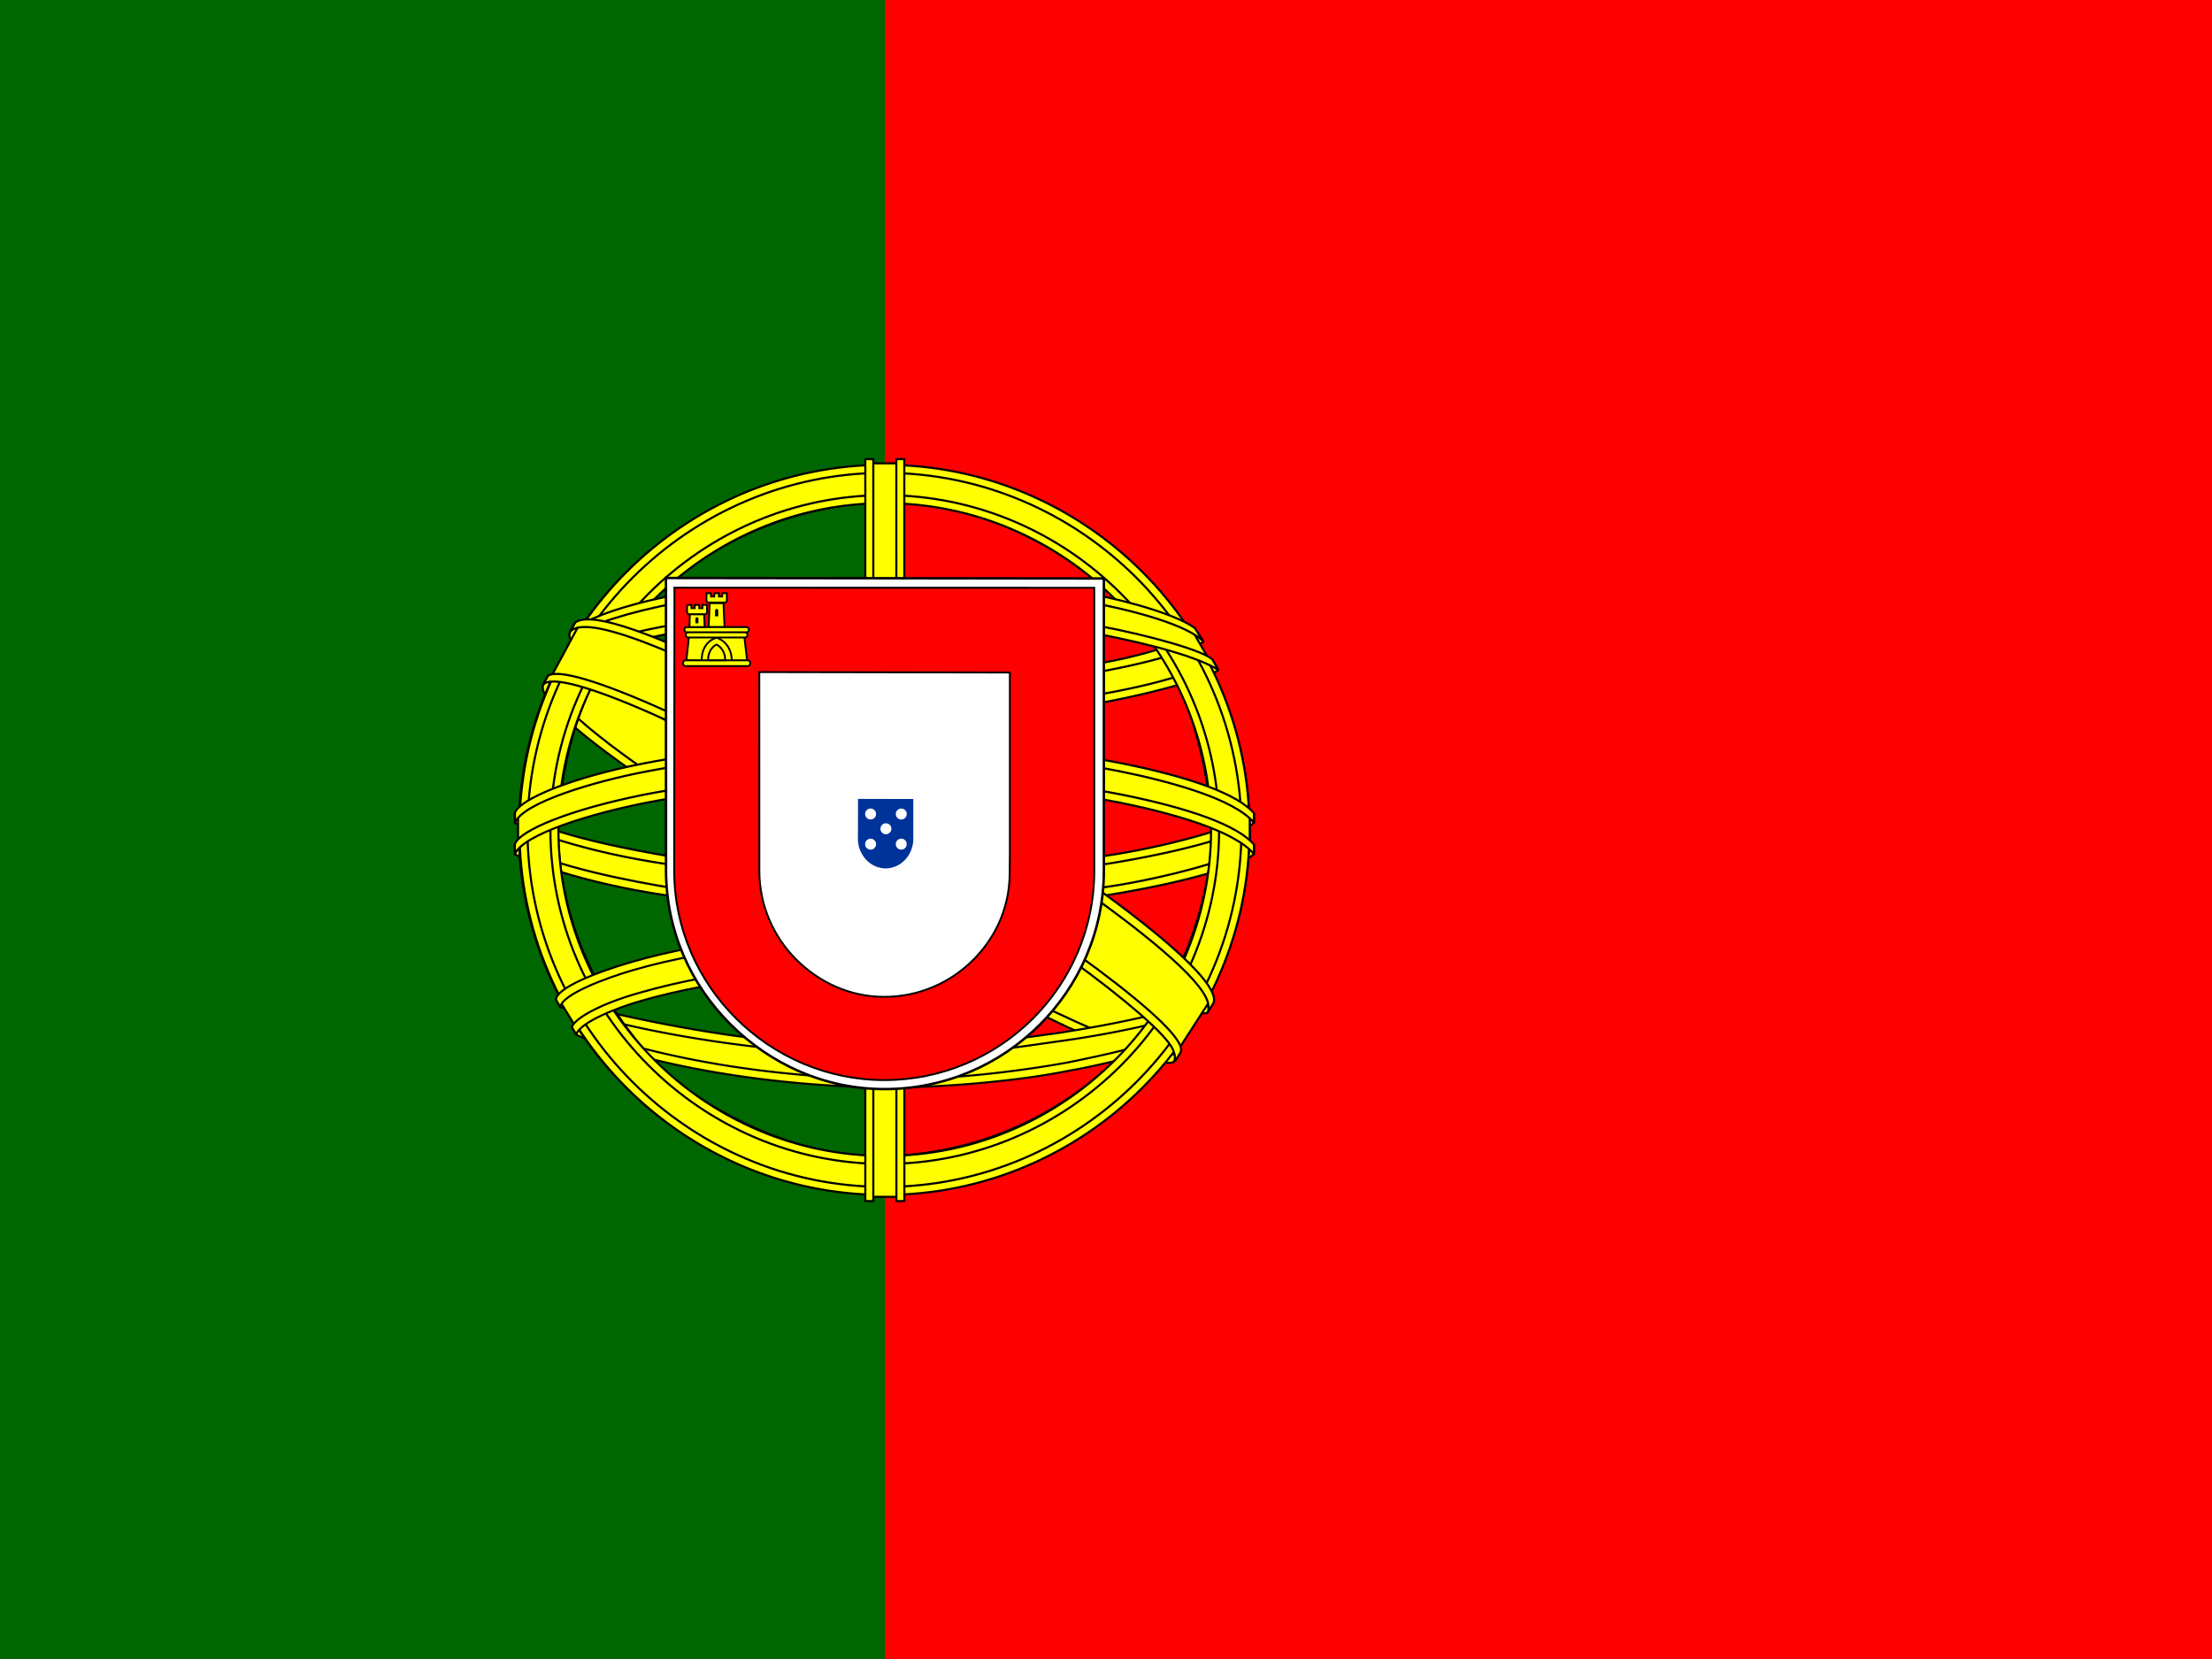 <svg version="1" viewBox="0 0 640 480" xmlns:xlink="http://www.w3.org/1999/xlink" xmlns="http://www.w3.org/2000/svg"><rect x="0" y="0" width="640" height="480" fill="#333333" stroke="none"/><path d="M256 0h384v480H256z" fill="red"></path><path d="M0 0h256v480H0z" fill="#060"></path><g stroke-linejoin="round" stroke-linecap="round" stroke-width=".573" stroke="#000" fill-rule="evenodd" fill="#ff0"><path stroke-width=".611" d="M339.456 306.176c-32.224-.97-179.99-93.205-181.003-107.893l8.16-13.608c14.657 21.297 165.717 110.998 180.555 107.82l-7.712 13.677"></path><path stroke-width=".611" d="M164.896 182.827c-2.89 7.78 38.56 33.406 88.43 63.737 49.87 30.33 92.87 49.073 96.056 46.385.195-.35 1.57-2.71 1.443-2.695-.598.9-2.052 1.184-4.32.53-13.474-3.886-48.614-20.016-92.133-46.406-43.518-26.39-81.38-50.714-87.265-61.047-.41-.716-.7-2.023-.642-3.04h-.143l-1.253 2.19-.176.342zm175.317 123.776c-.546.99-1.565 1.024-3.5.812-12.053-1.334-48.628-19.12-91.906-45.028-50.358-30.144-91.947-57.61-87.435-64.79l1.228-2.17.242.076c-4.058 12.165 82.077 61.417 87.148 64.557 49.84 30.877 91.856 48.908 95.575 44.222l-1.353 2.326v-.002z"></path><path stroke-width=".611" d="M256.18 207.18c32.254-.256 72.055-4.41 94.96-13.537l-4.936-8.018c-13.538 7.493-53.557 12.42-90.295 13.157-43.456-.4-74.127-4.446-89.49-14.757l-4.66 8.538c28.25 11.954 57.195 14.493 94.42 14.616"></path><path stroke-width=".611" d="M352.47 193.824c-.79 1.26-15.727 6.412-37.732 10.214-14.92 2.274-34.383 4.22-58.67 4.242-23.076.022-41.926-1.62-56.197-3.555-23.1-3.622-35.02-8.66-39.425-10.442.42-.838.692-1.426 1.098-2.21 12.69 5.053 24.667 8.1 38.7 10.258 14.176 1.92 32.8 3.59 55.76 3.57 24.175-.026 43.423-2.118 58.257-4.325 22.564-3.64 34.89-8.324 36.622-10.5l1.593 2.752h-.002zm-4.332-8.13c-2.446 1.963-14.632 6.285-36.073 9.71-14.31 2.05-32.504 3.886-55.75 3.908-22.084.022-40.127-1.466-53.85-3.465-21.775-2.844-33.365-7.974-37.543-9.47.416-.72.84-1.432 1.274-2.148 3.25 1.633 14.435 6.173 36.508 9.3 13.568 1.924 31.638 3.36 53.613 3.335 23.136-.023 41.123-1.894 55.34-3.934 21.553-2.964 33.15-8.476 34.91-9.856l1.572 2.614v.002zm-197.866 60.343c19.838 10.67 63.9 16.047 105.594 16.417 37.963.06 87.42-5.868 105.916-15.67l-.51-10.678c-5.785 9.042-58.786 17.716-105.818 17.36-47.033-.354-90.707-7.618-105.266-17.022l.084 9.59"></path><path stroke-width=".611" d="M362.795 244.5v2.548c-2.78 3.324-20.208 8.347-42.066 11.885-16.638 2.55-38.326 4.474-65.35 4.474-25.673 0-46.147-1.83-62.024-4.268-25.1-3.66-41.152-10.06-44.375-11.97l.016-2.97c9.68 6.436 35.905 11.143 44.71 12.585 15.775 2.42 36.127 4.238 61.672 4.238 26.897 0 48.462-1.91 64.993-4.444 15.68-2.266 38.02-8.157 42.42-12.08zm.01-9.057v2.547c-2.778 3.32-20.208 8.345-42.065 11.882-16.635 2.55-38.322 4.474-65.346 4.474-25.674 0-46.147-1.828-62.025-4.268-25.1-3.653-41.15-10.053-44.377-11.964l.014-2.97c9.68 6.434 35.904 11.143 44.71 12.582 15.775 2.423 36.127 4.24 61.67 4.24 26.9 0 48.465-1.91 64.995-4.446 15.68-2.265 38.02-8.156 42.418-12.08v.003zm-107.03 68.897c-45.622-.27-84.715-12.435-92.97-14.446l6.02 9.424c14.58 6.133 52.72 15.274 87.39 14.262 34.67-1.01 64.97-3.697 86.322-14.092l6.172-9.765c-14.556 6.853-64.077 14.548-92.938 14.618"></path><path stroke-width=".587" d="M344.853 297.3a143.02 143.02 0 0 1-2.77 4.086c-10.07 3.55-25.94 7.28-32.636 8.367-13.68 2.818-34.843 4.9-53.625 4.91-40.416-.592-73.5-8.504-89.063-15.253l-1.26-2.16.205-.323 2.13.826c27.678 9.902 58.764 13.853 88.21 14.562 18.71.066 37.436-2.144 52.58-4.852 23.222-4.653 32.612-8.16 35.493-9.75l.733-.41zm5.352-8.826c.023.028.047.054.07.083a287.226 287.226 0 0 1-2.093 3.48c-5.372 1.92-19.95 6.185-41.237 9.162-14.025 1.91-22.743 3.76-50.644 4.3-52.28-1.33-86.13-11.554-94.17-14.076l-1.193-2.286c30.3 7.91 61.25 13.432 95.37 13.996 25.525-.544 36.385-2.424 50.294-4.32 24.823-3.86 37.33-7.946 41.083-9.126a2.845 2.845 0 0 0-.164-.21l2.69-1.006v.002z"></path><path stroke-width=".611" d="M350.752 237.61c.148 30.013-15.21 56.946-27.582 68.827-17.502 16.81-40.707 27.623-67.807 28.12-30.26.557-58.794-19.17-66.448-27.838-14.963-16.948-27.145-38.465-27.536-67.46 1.85-32.76 14.71-55.577 33.35-71.22 18.64-15.65 43.46-23.27 64.13-22.726 23.846.63 51.704 12.33 70.954 35.554 12.61 15.22 18.072 31.732 20.935 56.74zM255.62 134.847c58.118 0 105.916 47.294 105.916 105.283 0 57.987-47.798 105.283-105.916 105.283-58.117 0-105.52-47.295-105.52-105.284 0-57.99 47.403-105.287 105.52-105.287"></path><path stroke-width=".611" d="M255.904 134.485c58.17 0 105.612 47.45 105.612 105.624 0 58.17-47.443 105.62-105.612 105.62-58.17 0-105.612-47.45-105.612-105.62 0-58.18 47.443-105.628 105.612-105.628zM152.617 240.11c0 56.81 46.65 103.297 103.287 103.297 56.637 0 103.29-46.487 103.29-103.298 0-56.817-46.654-103.3-103.29-103.3s-103.287 46.49-103.287 103.3z"></path><path stroke-width=".611" d="M255.99 143.264c53.046 0 96.74 43.542 96.74 96.75 0 53.21-43.695 96.75-96.74 96.75-53.046 0-96.74-43.54-96.74-96.75 0-53.208 43.695-96.75 96.74-96.75zm-94.417 96.75c0 51.93 42.645 94.426 94.416 94.426 51.77 0 94.412-42.495 94.412-94.426 0-51.93-42.643-94.426-94.416-94.426-51.772 0-94.417 42.495-94.417 94.426z"></path><path stroke-width=".611" d="M260.245 134.06h-9.05l.01 212.223h9.082z"></path><path stroke-width=".611" d="M259.34 132.85h2.302l.02 214.666h-2.306l-.016-214.667zm-8.984 0h2.322l.003 214.668h-2.32V132.85z"></path><path stroke-width=".611" d="M361.59 244.197v-7.845l-6.39-5.952-36.267-9.6-52.266-5.334-62.934 3.2-44.8 10.667-9.045 6.7v7.846L172.8 233.6l54.4-8.534h52.267l38.4 4.267 26.666 6.4z"></path><path stroke-width=".611" d="M255.947 223.755c24.942-.046 49.14 2.363 68.336 6.1 19.807 3.96 33.746 8.913 38.512 14.476l-.006 2.76c-5.75-6.924-24.508-12-38.956-14.9-19.05-3.706-43.086-6.1-67.89-6.05-26.174.046-50.546 2.525-69.317 6.19-15.06 2.986-35.148 8.923-37.656 14.78v-2.87c1.378-4.053 16.335-10.11 37.317-14.31 18.912-3.69 43.33-6.126 69.657-6.173zm.01-9.06c24.942-.044 49.142 2.366 68.336 6.102 19.807 3.962 33.746 8.913 38.512 14.476l-.005 2.754c-5.748-6.92-24.505-11.997-38.953-14.897-19.048-3.707-43.085-6.1-67.89-6.052-26.174.047-50.427 2.528-69.2 6.188-14.534 2.756-35.44 8.928-37.772 14.784v-2.87c1.377-4.01 16.636-10.284 37.317-14.31 18.91-3.69 43.328-6.124 69.655-6.173zm-.512-46.205c39.306-.196 73.59 5.496 89.275 13.53l5.72 9.9c-13.632-7.348-50.618-14.988-94.937-13.845-36.11.222-74.696 3.975-94.055 14.304l6.83-11.427c15.89-8.24 53.358-12.42 87.17-12.463"></path><path stroke-width=".611" d="M255.968 176.66c22.418-.058 44.08 1.206 61.308 4.315 16.043 2.986 31.344 7.467 33.53 9.877l1.698 2.998c-5.32-3.475-18.56-7.343-35.562-10.567-17.073-3.21-38.72-4.272-61.013-4.213-25.308-.087-44.966 1.25-61.838 4.19-17.843 3.34-30.223 8.11-33.277 10.375l1.662-3.168c5.933-3.028 15.35-6.677 31.17-9.525 17.448-3.187 37.316-4.143 62.318-4.28zm-.01-9.05c21.454-.055 42.637 1.14 59.15 4.11 13.022 2.534 25.9 6.492 30.617 10.014l2.48 3.942c-4.217-4.688-20.09-9.13-34.105-11.62-16.385-2.825-36.688-3.943-58.142-4.122-22.515.063-43.323 1.442-59.47 4.382-15.403 2.93-25.343 6.402-29.55 9.112l2.183-3.292c5.808-3.056 15.185-5.862 26.99-8.157 16.27-2.965 37.205-4.31 59.85-4.37zm52.47 116.4c-19.434-3.627-38.9-4.154-52.5-3.994-65.5.768-86.66 13.45-89.243 17.29l-4.895-7.98c16.677-12.088 52.345-18.866 94.493-18.173 21.886.358 40.773 1.812 56.66 4.89l-4.518 7.97"></path><path stroke-width=".587" d="M255.552 278.89c18.22.273 36.106 1.025 53.37 4.244l-1.252 2.207c-16.033-2.955-33.125-4.09-52.056-4-24.174-.185-48.624 2.07-69.91 8.18-6.717 1.87-17.836 6.19-18.97 9.758l-1.244-2.05c.36-2.11 7.08-6.488 19.642-10.017 24.382-6.982 47.188-8.16 70.42-8.32v.003zm.827-9.17c18.874.354 38.37 1.227 57.32 4.98l-1.3 2.3c-17.114-3.397-33.46-4.53-55.91-4.875-24.25.044-49.976 1.773-73.365 8.573-7.55 2.2-20.583 6.955-21.018 10.72l-1.245-2.203c.283-3.42 11.565-7.88 21.715-10.833 23.57-6.853 49.36-8.615 73.8-8.66z"></path><path stroke-width=".611" d="M349.42 290.54l-7.872 12.21-22.615-20.083-58.666-39.467-66.134-36.267-34.336-11.744 7.318-13.57 2.485-1.356 21.333 5.333 70.4 36.266 40.534 25.6L336 272l13.867 16z"></path><path stroke-width=".611" d="M158.56 195.51c6.022-4.085 50.282 15.63 96.592 43.556 46.188 28.004 90.322 59.65 86.338 65.57l-1.31 2.062-.6.474c.128-.092.792-.904-.066-3.1-1.968-6.475-33.275-31.457-85.22-62.82-50.64-30.197-92.844-48.397-97.064-43.195l1.33-2.548zm192.47 94.855c3.807-7.522-37.244-38.447-88.14-68.557-52.07-29.51-89.595-46.88-96.45-41.7l-1.522 2.77c-.014.153.055-.188.377-.436 1.246-1.088 3.312-1.015 4.244-1.03 11.8.175 45.51 15.688 92.803 42.802 20.723 12.07 87.542 54.923 87.287 66.975.02 1.03.087 1.245-.303 1.76l1.7-2.587v-.003z"></path></g><g transform="translate(0 26.667) scale(1.067)"><path stroke-width=".67" stroke="#000" fill="#fff" d="M180.6 211.01c0 16.27 6.663 30.987 17.457 41.742 10.815 10.778 25.512 17.58 41.81 17.58 16.38 0 31.246-6.654 42.015-17.39 10.77-10.735 17.443-25.552 17.446-41.88h-.002v-79.19l-118.74-.14.012 79.278h.002z"></path><path stroke-width=".507" stroke="#000" fill="red" d="M182.82 211.12v.045c0 15.557 6.44 29.724 16.775 40.01 10.354 10.304 24.614 16.71 40.214 16.71 15.68 0 29.91-6.36 40.22-16.625 10.31-10.265 16.695-24.433 16.7-40.044h-.005V134.39l-113.84-.02-.07 76.75m91.022-53.748l.003 48.89-.04 5.173c0 1.36-.08 2.912-.24 4.233-.925 7.73-4.48 14.467-9.745 19.708-6.164 6.136-14.67 9.942-24.047 9.942-9.326 0-17.638-3.938-23.828-10.1-6.35-6.32-10.03-14.986-10.03-23.947l-.013-54.02 67.94.12v.005z"></path><g id="e"><g stroke-width=".5" stroke="#000" fill="#ff0" id="d"><path stroke="none" d="M190.19 154.43c.135-5.52 4.052-6.828 4.08-6.847.03-.02 4.232 1.407 4.218 6.898l-8.298-.05"></path><path d="M186.81 147.69l-.682 6.345 4.14.01c.04-5.25 3.975-6.124 4.07-6.104.09 0 3.99 1.16 4.093 6.107h4.155l-.75-6.394-15.022.04zm-.96 6.37h16.946c.357 0 .65.353.65.784 0 .43-.293.78-.65.78H185.85c-.357 0-.65-.35-.65-.78 0-.43.293-.784.65-.784z"></path><path d="M192.01 154.03c.018-3.313 2.262-4.25 2.274-4.248 0 0 2.342.966 2.36 4.248h-4.634m-5.8-8.98h16.245c.342 0 .623.318.623.705 0 .387-.28.704-.623.704H186.21c-.342 0-.623-.32-.623-.708 0-.387.28-.705.623-.705zm.34 1.42h15.538c.327 0 .595.317.595.704 0 .388-.268.704-.595.704H186.55c-.327 0-.595-.316-.595-.704 0-.387.268-.704.595-.704zm5.02-10.59l1.227.002v.87h.895v-.89l1.257.005v.887h.893v-.89h1.258v2.01c0 .317-.254.52-.55.52h-4.41c-.296 0-.57-.236-.57-.525l-.004-1.99zm4.62 2.69l.277 6.45-4.303-.015.285-6.452 3.74.017"></path><path d="M190.94 141.56l.13 3.478h-4.124l.116-3.478h3.88-.002z" id="a"></path><path d="M186.3 139.04l1.2.003v.872h.877v-.892l1.23.004v.89h.88v-.894l1.23.002-.003 2.012c0 .314-.25.518-.536.518h-4.317c-.29 0-.555-.235-.555-.525l-.003-1.99z" id="b"></path><path stroke="none" fill="#000" d="M193.9 140.61c-.026-.627.877-.634.866 0v1.536h-.866v-1.536"></path><path stroke="none" fill="#000" d="M188.57 142.84c-.003-.606.837-.618.826 0v1.187h-.826v-1.187" id="c"></path></g></g><g fill="#fff" id="f"><path fill="#039" d="M232.636 202.406v.005a8.34 8.34 0 0 0 2.212 5.69c1.365 1.47 3.245 2.38 5.302 2.38 2.067 0 3.944-.904 5.303-2.364 1.358-1.46 2.202-3.472 2.202-5.693v-10.767l-14.992-.013-.028 10.765"></path><circle r="1.486" cy="195.735" cx="236.074"></circle><circle r="1.486" cy="195.742" cx="244.392"></circle><circle r="1.486" cy="199.735" cx="240.225"></circle><circle r="1.486" cy="203.916" cx="236.074"></circle><circle r="1.486" cy="203.905" cx="244.383"></circle></g></g></svg>